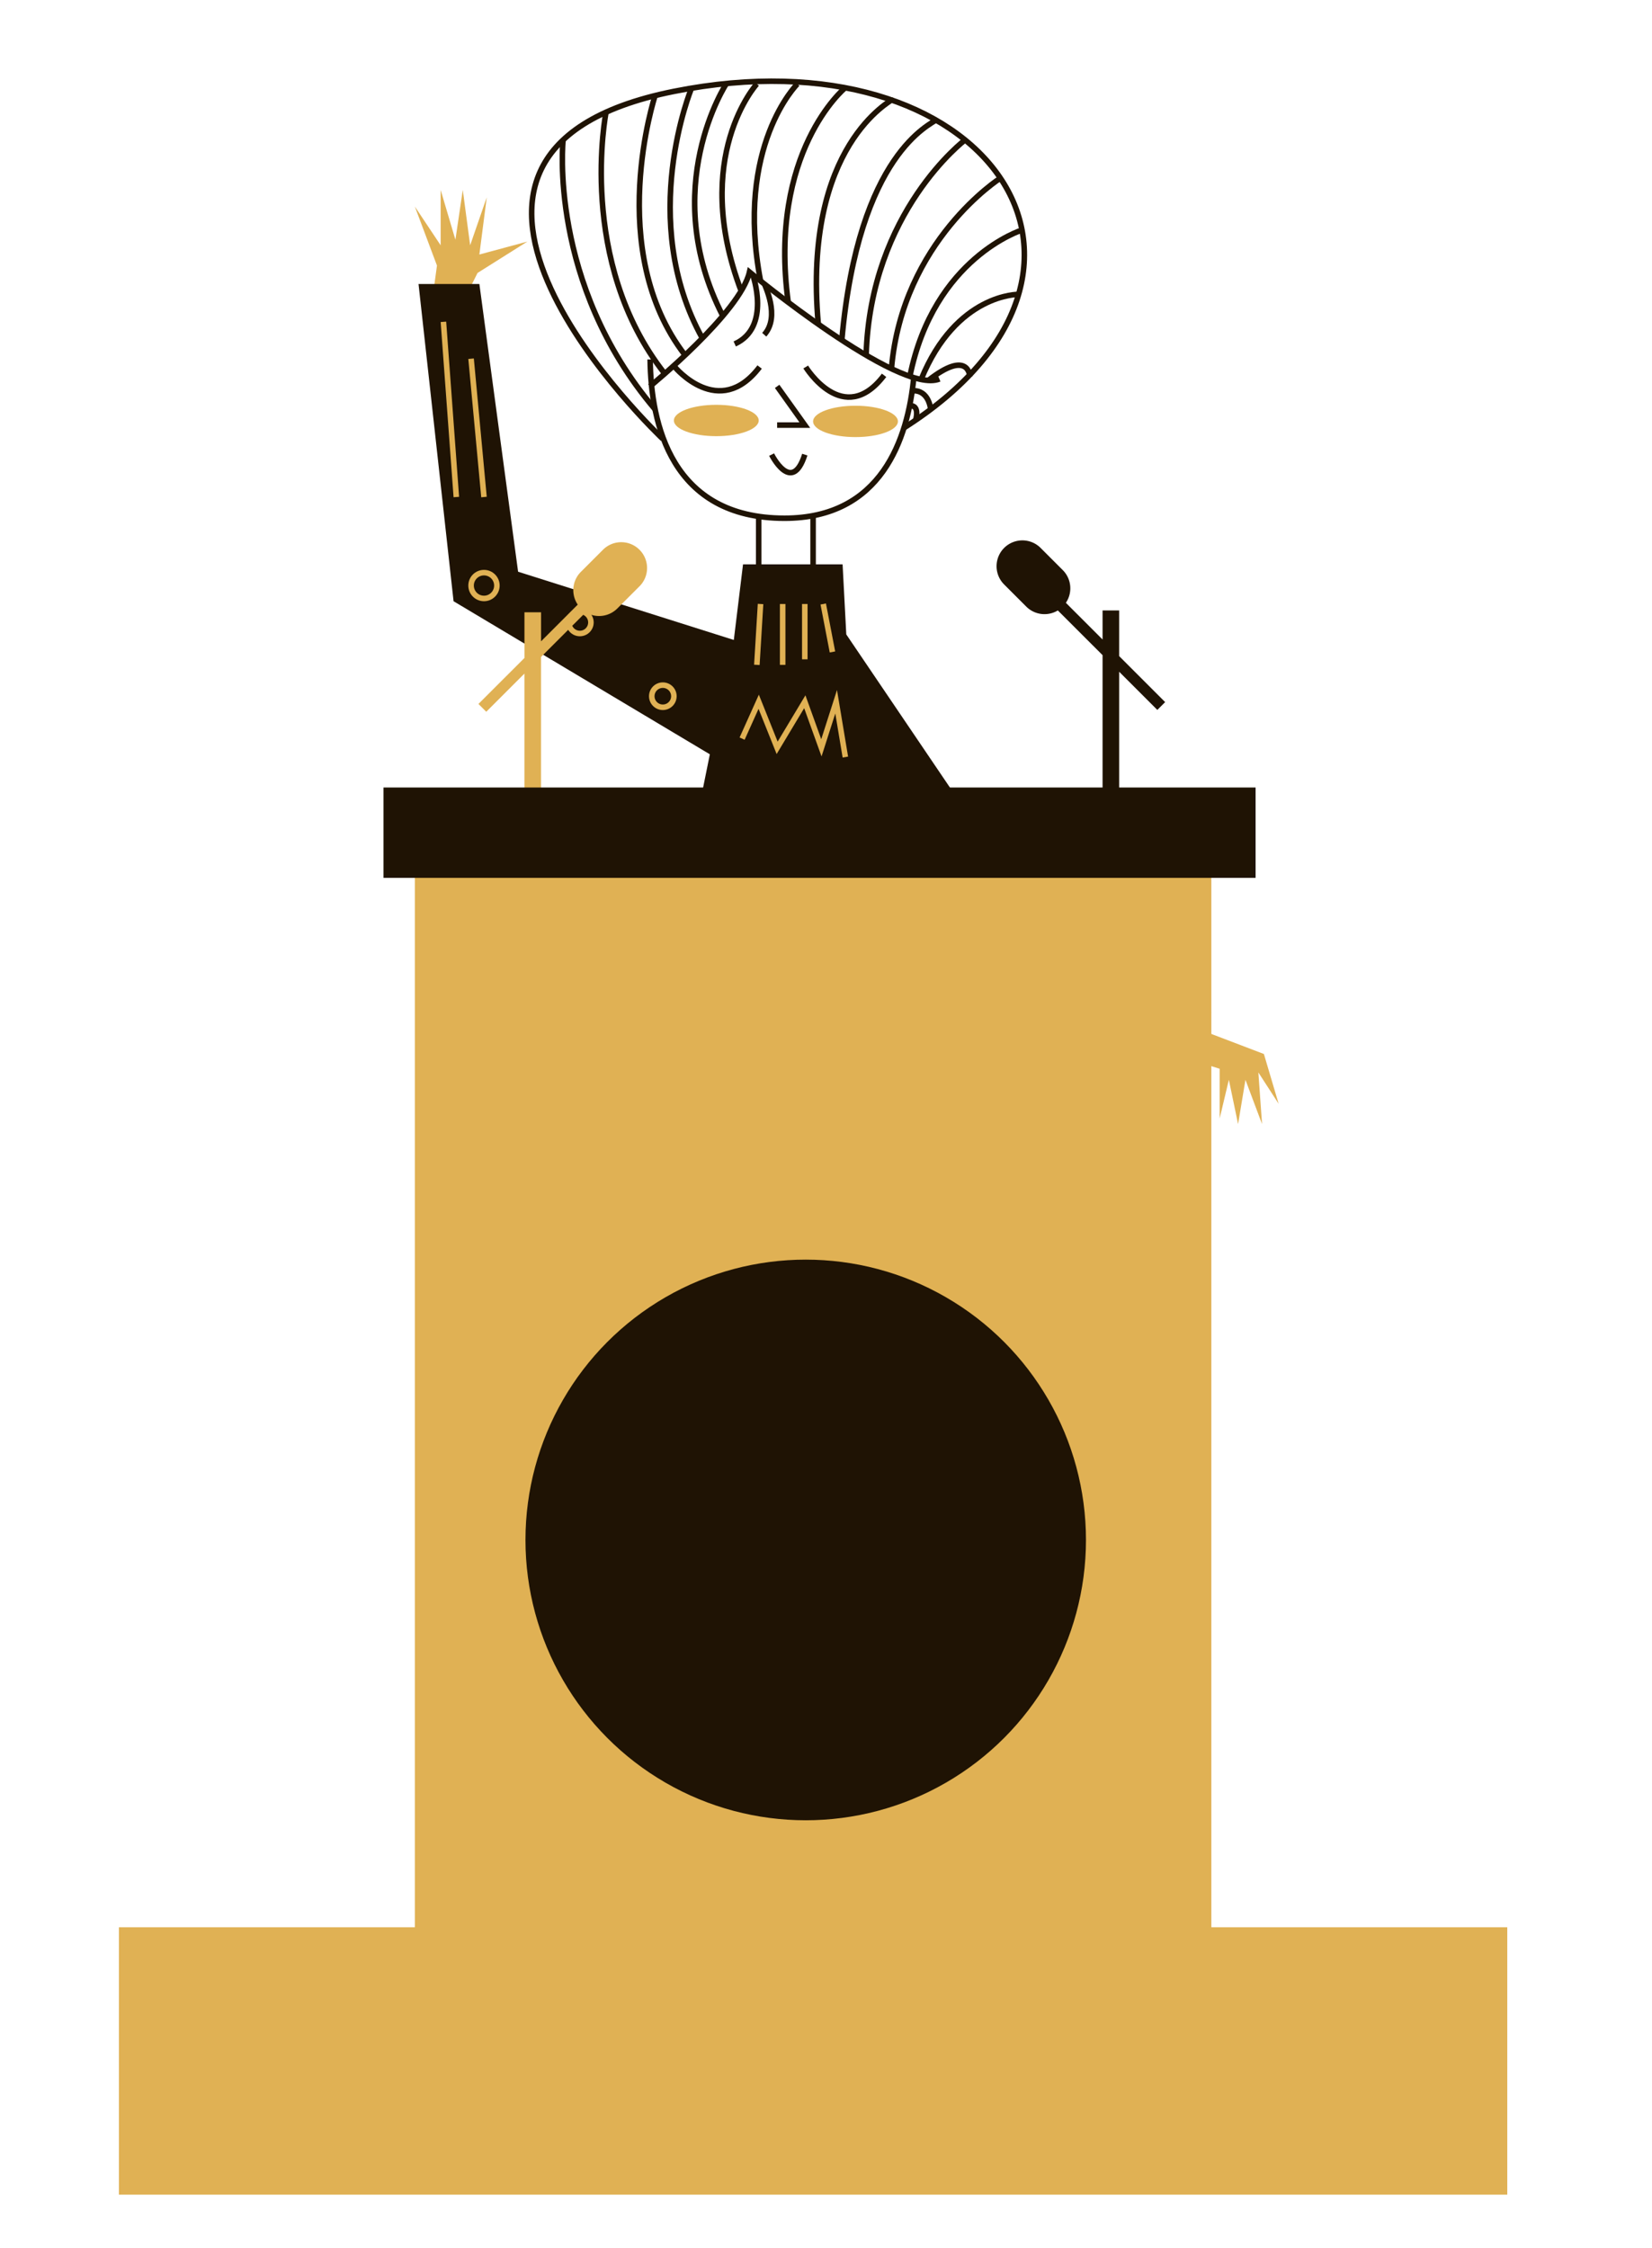 <svg id="Capa_1" data-name="Capa 1" xmlns="http://www.w3.org/2000/svg" viewBox="0 0 896 1219"><title>Mesa de trabajo 47</title><polygon points="653.48 559.29 685.5 571.5 693.5 598.5 682.5 581.5 684.5 609.5 675.5 585.5 671.5 609.5 666.5 585.5 661.5 606.5 661.5 579.5 645.5 574.5 653.48 559.29" fill="#e0b154"/><polygon points="251 164 259 148 286 131 260 138 264 107 255 133 251 103 247 130 239 103 239 133 225 112 237 144 234 166 251 164" fill="#e0b154"/><line x1="411.5" y1="281.01" x2="411.5" y2="309.5" fill="none" stroke="#1f1304" stroke-miterlimit="10" stroke-width="3"/><line x1="441" y1="280.6" x2="441" y2="309.5" fill="none" stroke="#1f1304" stroke-miterlimit="10" stroke-width="3"/><polygon points="403 306 457 306 459 344 545 471 657 549 644 587 532 512 464 434 508 649 335 656 385 409 246 326 227 154 260 154 281 310 398 347 403 306" fill="#1f1304"/><line x1="412.5" y1="327.5" x2="410.5" y2="360.5" fill="none" stroke="#e0b154" stroke-miterlimit="10" stroke-width="3"/><line x1="424.5" y1="327.5" x2="424.5" y2="360.5" fill="none" stroke="#e0b154" stroke-miterlimit="10" stroke-width="3"/><line x1="436.5" y1="327.5" x2="436.5" y2="357.5" fill="none" stroke="#e0b154" stroke-miterlimit="10" stroke-width="3"/><line x1="446.5" y1="327.5" x2="451.5" y2="353.5" fill="none" stroke="#e0b154" stroke-miterlimit="10" stroke-width="3"/><polyline points="402.5 400.5 411.5 380.5 421.5 405.5 436.5 380.5 445.5 405.5 453.5 380.5 458.5 410.5" fill="none" stroke="#e0b154" stroke-miterlimit="10" stroke-width="3"/><circle cx="262.5" cy="317.5" r="7" fill="none" stroke="#e0b154" stroke-miterlimit="10" stroke-width="3"/><circle cx="359.5" cy="377.5" r="6" fill="none" stroke="#e0b154" stroke-miterlimit="10" stroke-width="3"/><circle cx="314.5" cy="337.5" r="6" fill="none" stroke="#e0b154" stroke-miterlimit="10" stroke-width="3"/><line x1="240.5" y1="174.5" x2="247.5" y2="269.5" fill="none" stroke="#e0b154" stroke-miterlimit="10" stroke-width="3"/><line x1="255.5" y1="194.5" x2="262.5" y2="269.5" fill="none" stroke="#e0b154" stroke-miterlimit="10" stroke-width="3"/><path d="M352.62,194.89C353,229.7,364.05,281,425.5,281c52.49,0,66.94-42.77,70.15-76.7" fill="none" stroke="#1f1304" stroke-miterlimit="10" stroke-width="3"/><polyline points="421.5 209.5 436.5 230.5 421.5 230.5" fill="none" stroke="#1f1304" stroke-miterlimit="10" stroke-width="3"/><ellipse cx="388.5" cy="228" rx="23" ry="8.5" fill="#e0b154"/><ellipse cx="464" cy="228.5" rx="23" ry="8.5" fill="#e0b154"/><path d="M366,199s24,29,46,0" fill="none" stroke="#1f1304" stroke-miterlimit="10" stroke-width="3"/><path d="M437,199s20.5,33.5,42.5,4.5" fill="none" stroke="#1f1304" stroke-miterlimit="10" stroke-width="3"/><path d="M418.5,246.5s11,22,18,0" fill="none" stroke="#1f1304" stroke-miterlimit="10" stroke-width="3"/><path d="M359.5,238s-164-154.45,6-188.45S625,146.5,490.27,232" fill="none" stroke="#1f1304" stroke-miterlimit="10" stroke-width="3"/><path d="M352.5,209.5s49-40,54-62c0,0,81,67,103,58" fill="none" stroke="#1f1304" stroke-miterlimit="10" stroke-width="3"/><path d="M305.4,75.85S297.15,153.5,355.33,222" fill="none" stroke="#1f1304" stroke-miterlimit="10" stroke-width="3"/><path d="M328.7,60.79s-16.11,81,31.85,141.84" fill="none" stroke="#1f1304" stroke-miterlimit="10" stroke-width="3"/><path d="M355.33,51.78S327.64,135.7,371.57,192.6" fill="none" stroke="#1f1304" stroke-miterlimit="10" stroke-width="3"/><path d="M375.09,47.74s-29.71,71.59,5.85,135.67" fill="none" stroke="#1f1304" stroke-miterlimit="10" stroke-width="3"/><path d="M394.05,45.23s-37.5,56.9-2,126.08" fill="none" stroke="#1f1304" stroke-miterlimit="10" stroke-width="3"/><path d="M410.5,45.5S374.43,85.11,402,157.81" fill="none" stroke="#1f1304" stroke-miterlimit="10" stroke-width="3"/><path d="M432.5,45.5s-34,33.68-20,106.84" fill="none" stroke="#1f1304" stroke-miterlimit="10" stroke-width="3"/><path d="M458.25,47.74S416.5,82.35,427.5,163.93" fill="none" stroke="#1f1304" stroke-miterlimit="10" stroke-width="3"/><path d="M483.47,54.15c1,.35-48.33,23.91-39.65,121.63" fill="none" stroke="#1f1304" stroke-miterlimit="10" stroke-width="3"/><path d="M507.58,65c-2.08,2.48-41.91,17.33-51,119.41" fill="none" stroke="#1f1304" stroke-miterlimit="10" stroke-width="3"/><path d="M523.46,75.85S472.05,114.7,469.77,192.6" fill="none" stroke="#1f1304" stroke-miterlimit="10" stroke-width="3"/><path d="M542.6,96.58s-53.12,33.78-59.11,103.35" fill="none" stroke="#1f1304" stroke-miterlimit="10" stroke-width="3"/><path d="M554.34,124.72s-47.85,14.94-60.84,79.36" fill="none" stroke="#1f1304" stroke-miterlimit="10" stroke-width="3"/><path d="M552.47,159.62s-33.8-.6-52.89,46.14" fill="none" stroke="#1f1304" stroke-miterlimit="10" stroke-width="3"/><path d="M526,204.08s-.55-15-22.54,2.21" fill="none" stroke="#1f1304" stroke-miterlimit="10" stroke-width="3"/><path d="M504.76,222s-.77-10.72-10-10.11" fill="none" stroke="#1f1304" stroke-miterlimit="10" stroke-width="3"/><path d="M496.62,227.83s2.58-8.33-3.27-7.83" fill="none" stroke="#1f1304" stroke-miterlimit="10" stroke-width="3"/><path d="M408.25,148.93s10.25,28.57-9.75,37.57" fill="none" stroke="#1f1304" stroke-miterlimit="10" stroke-width="3"/><path d="M414.5,153.5c0,1,9,18,0,28" fill="none" stroke="#1f1304" stroke-miterlimit="10" stroke-width="3"/><polygon points="817.5 1045 817.5 1190 64.5 1190 64.5 1045 225 1045 225 437 657 437 657 1045 817.5 1045" fill="#e0b154"/><circle cx="437" cy="835" r="152" fill="#1f1304"/><path d="M631.94,380.7,607,355.76V331h-9v15.76l-19.9-19.9a14,14,0,0,0-1.69-17.75l-12-12a14,14,0,0,0-19.8,19.8l12,12A14,14,0,0,0,573.74,331L598,355.24V431h9V364.24l20.7,20.7Z" fill="#1f1304"/><path d="M346.84,298.09h0a14,14,0,0,0-19.8,0l-12,12a14,14,0,0,0-1.69,17.75l-19.9,19.9V332h-9v24.76L259.49,381.7l4.24,4.24,20.7-20.7V432h9V356.24L317.69,332a14,14,0,0,0,17.13-2.07l12-12A14,14,0,0,0,346.84,298.09Z" fill="#e0b154"/><rect x="208" y="427" width="473" height="49" fill="#1f1304"/></svg>